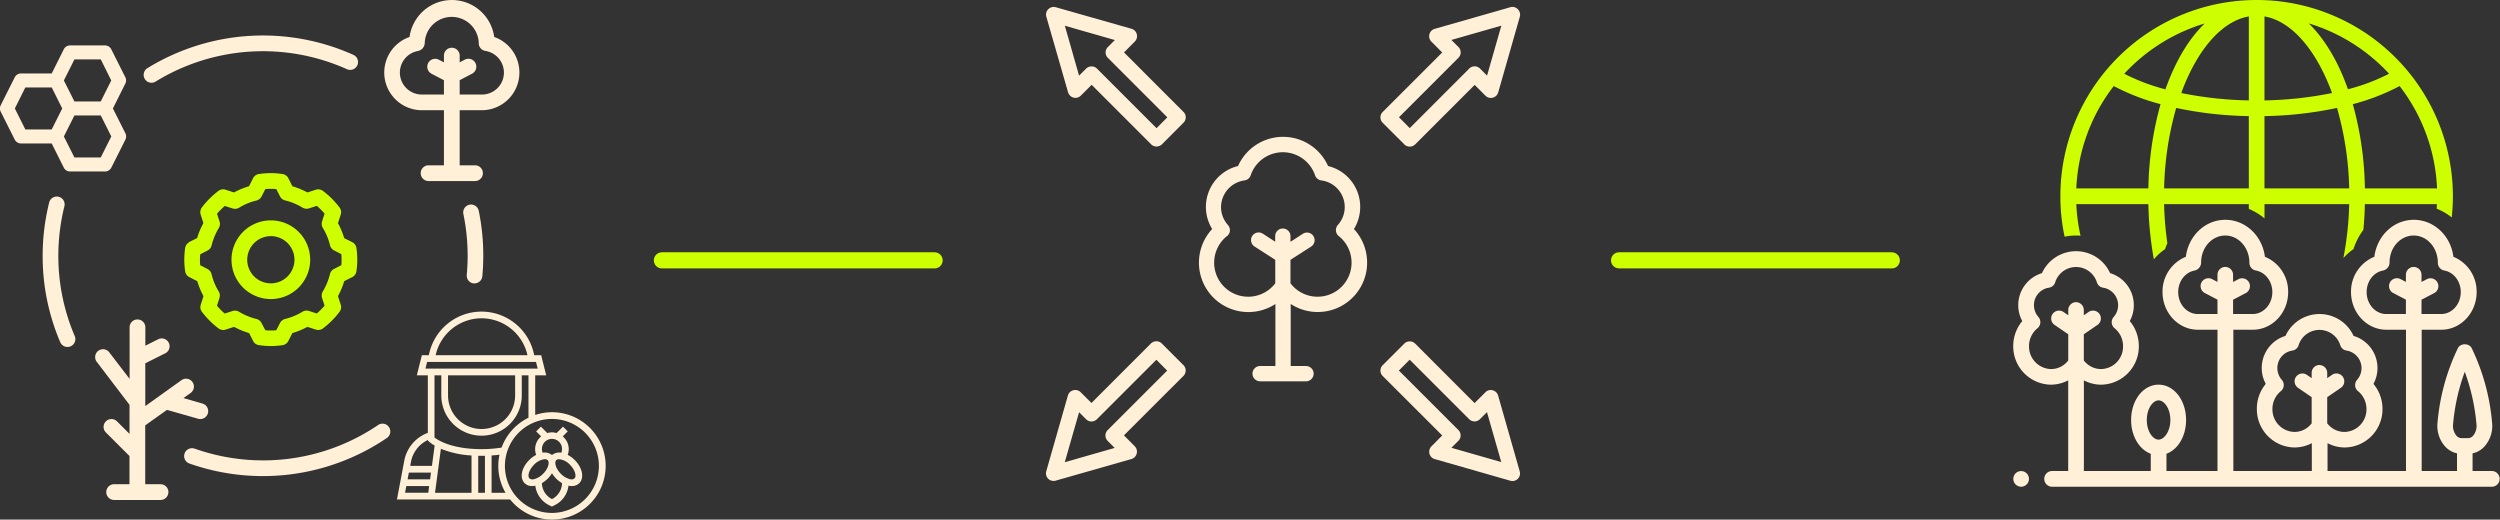 <svg xmlns="http://www.w3.org/2000/svg" viewBox="0 0 1242.88 258.32"><rect x="0" y="0" width="1242.88" height="258.32" fill="#333333" stroke="none"/><defs><style>.cls-1{fill:#fff0d7;}.cls-2{fill:#ceff00;}.cls-3{fill:none;stroke:#ceff00;stroke-linecap:round;stroke-miterlimit:10;stroke-width:8px;}</style></defs><g id="Layer_2" data-name="Layer 2"><g id="Layer_1-2" data-name="Layer 1"><path class="cls-1" d="M750.88,3.59,713.25,14.35a3.81,3.81,0,0,0-1.63,6.35L717,26.09,687.4,55.67a3.79,3.79,0,0,0,0,5.36l10.76,10.75a3.73,3.73,0,0,0,2.7,1.11,3.94,3.94,0,0,0,2.7-1.11l29.57-29.57,5.36,5.36a3.81,3.81,0,0,0,6.35-1.63L755.59,8.3a3.84,3.84,0,0,0-1-3.72,3.72,3.72,0,0,0-3.72-1Zm-11.59,34-3.5-3.5a3.79,3.79,0,0,0-5.36,0L700.86,63.69l-5.36-5.4,29.57-29.57a3.79,3.79,0,0,0,0-5.36l-3.5-3.5,24.83-7.11-7.11,24.82Z"/><path class="cls-1" d="M531,45.9a3.83,3.83,0,0,0,2.7,2.62,3.73,3.73,0,0,0,3.65-1l5.36-5.36,29.57,29.57a3.73,3.73,0,0,0,2.7,1.11,3.9,3.9,0,0,0,2.7-1.11L588.38,61a3.77,3.77,0,0,0,0-5.36L558.81,26.06l5.36-5.4a3.81,3.81,0,0,0-1.63-6.35L524.87,3.59a3.83,3.83,0,0,0-3.73,1,3.79,3.79,0,0,0-.95,3.73Zm23.26-26-3.49,3.5a3.77,3.77,0,0,0,0,5.36l29.57,29.57-5.36,5.4L545.36,34.11a3.73,3.73,0,0,0-2.7-1.1,3.9,3.9,0,0,0-2.7,1.1l-3.5,3.5-7.07-24.82,24.82,7.11Z"/><path class="cls-1" d="M744.8,196.65a3.83,3.83,0,0,0-2.7-2.62,3.73,3.73,0,0,0-3.65,1l-5.36,5.36L703.52,170.8a3.87,3.87,0,0,0-5.36,0L687.4,181.56a3.79,3.79,0,0,0,0,5.36L717,216.49l-5.35,5.4a3.8,3.8,0,0,0,1.63,6.34L750.88,239a3,3,0,0,0,1,.15,3.85,3.85,0,0,0,2.7-1.1,3.77,3.77,0,0,0,.95-3.72L744.8,196.69Zm-23.26,26,3.49-3.5a3.77,3.77,0,0,0,0-5.36l-29.57-29.57,5.36-5.4,29.57,29.57a3.79,3.79,0,0,0,5.36,0l3.5-3.5,7.11,24.83-24.82-7.11Z"/><path class="cls-1" d="M523.84,239.11a3.08,3.08,0,0,0,1-.16L562.5,228.2a3.81,3.81,0,0,0,1.63-6.35l-5.36-5.4,29.58-29.57a3.79,3.79,0,0,0,0-5.36l-10.76-10.76a3.76,3.76,0,0,0-2.7-1.1,3.93,3.93,0,0,0-2.7,1.1l-29.57,29.58L537.26,195a3.81,3.81,0,0,0-6.35,1.63l-10.75,37.63a3.76,3.76,0,0,0,3.64,4.83Zm12.62-34.18,3.5,3.5a3.79,3.79,0,0,0,5.36,0l29.57-29.57,5.36,5.4-29.57,29.57a3.79,3.79,0,0,0,0,5.36l3.49,3.5-24.82,7.1L536.46,205Z"/><path class="cls-1" d="M620.58,155.14a24.58,24.58,0,0,0,13.49-4v30.83h-7.6a3.8,3.8,0,0,0,0,7.6h22.81a3.8,3.8,0,1,0,0-7.6h-7.6V151.11a24.55,24.55,0,0,0,31.43-37.25,20.92,20.92,0,0,0-12.85-31.32,24.52,24.52,0,0,0-44.77,0,20.92,20.92,0,0,0-12.85,31.32,24.55,24.55,0,0,0,17.94,41.28Zm-10.53-37.78a3.8,3.8,0,0,0,1.41-2.66,3.92,3.92,0,0,0-1-2.85,13.32,13.32,0,0,1-3.42-8.9,13.48,13.48,0,0,1,11.67-13.26,3.74,3.74,0,0,0,3.07-2.55,16.9,16.9,0,0,1,32,0,3.8,3.8,0,0,0,3.08,2.55,13.34,13.34,0,0,1,8.25,22.16,3.88,3.88,0,0,0-.95,2.85,3.83,3.83,0,0,0,1.4,2.66,16.92,16.92,0,1,1-24,23.49V129.18l10.26-6.58a3.79,3.79,0,1,0-4.1-6.38l-6.16,4V117.4a3.8,3.8,0,1,0-7.6,0v2.77l-6.16-4a3.79,3.79,0,1,0-4.11,6.38L634,129.18v11.67a16.92,16.92,0,1,1-24-23.49Z"/><path class="cls-1" d="M209.75,54.8H220.7V82.18h-7.82a3.92,3.92,0,0,0,0,7.83h23.47a3.92,3.92,0,0,0,0-7.83h-7.82V54.8h10.95a18.74,18.74,0,0,0,6.22-36.42,21.24,21.24,0,0,0-42.09,0,18.73,18.73,0,0,0,6.18,36.42Zm-1.84-29.49a4.12,4.12,0,0,0,3.25-4.07A13.44,13.44,0,0,1,238,21v.43a3.92,3.92,0,0,0,3.29,3.88A10.91,10.91,0,0,1,239.48,47H228.53V39.86l6.14-3.21a3.92,3.92,0,1,0-3.6-7L228.53,31V27.46a3.92,3.92,0,0,0-7.83,0V31l-2.54-1.33a3.92,3.92,0,0,0-3.6,7l6.14,3.21V47H209.75a10.91,10.91,0,0,1-1.84-21.67Z"/><path class="cls-1" d="M235.37,140.86a3.94,3.94,0,0,0,4.42-3.45q.47-5.1.47-10.2A110.53,110.53,0,0,0,238,104.75a3.9,3.9,0,0,0-7.62,1.68,103.18,103.18,0,0,1,2.11,20.78c0,3.12-.16,6.25-.43,9.38a3.92,3.92,0,0,0,3.36,4.31Z"/><path class="cls-1" d="M96.63,223a3.92,3.92,0,0,0-2.7,7.35,109.77,109.77,0,0,0,98.45-12.63,3.92,3.92,0,0,0,.9-5.52,3.87,3.87,0,0,0-5.36-.86A101.82,101.82,0,0,1,96.67,223Z"/><path class="cls-1" d="M29.35,97.87a3.91,3.91,0,0,0-4.89,2.74,110,110,0,0,0-3.25,26.56,108.43,108.43,0,0,0,8.76,43A3.91,3.91,0,1,0,37.13,167,101.11,101.11,0,0,1,29,127.17a103,103,0,0,1,3-24.57A3.89,3.89,0,0,0,29.35,97.87Z"/><path class="cls-1" d="M72.1,39.43a3.87,3.87,0,0,0,5.32,1.09,101.9,101.9,0,0,1,95-6.14,3.91,3.91,0,1,0,3.33-7.08A109.74,109.74,0,0,0,73.24,33.91,3.94,3.94,0,0,0,72.1,39.43Z"/><path class="cls-1" d="M91.13,197.94l3.64-2.58A3.9,3.9,0,0,0,90.23,189l-18,12.87V180.61l10-5a3.91,3.91,0,0,0-3.48-7l-6.49,3.24v-9.31a3.92,3.92,0,0,0-7.83,0v25.82L54.2,175A3.91,3.91,0,0,0,48,179.75l16.39,21.52V215.7l-6.22-6.22A3.9,3.9,0,0,0,52.64,215l11.73,11.73v14H56.55a3.92,3.92,0,0,0,0,7.83H80a3.92,3.92,0,0,0,0-7.83H72.2V211.48L83,203.77l15.69,4.46a3.93,3.93,0,0,0,2.15-7.55l-9.66-2.78Z"/><path class="cls-2" d="M94.12,120.4a3.88,3.88,0,0,0-2.07,2.93,38.66,38.66,0,0,0,0,11.5,3.89,3.89,0,0,0,2.07,2.94l3.95,2a40.55,40.55,0,0,0,3.09,7.47l-1.36,4.27a3.84,3.84,0,0,0,.62,3.55,42.54,42.54,0,0,0,8.18,8.18,3.89,3.89,0,0,0,3.56.63l4.22-1.37a38.21,38.21,0,0,0,7.47,3.09l2,3.95a3.86,3.86,0,0,0,3,2.07,46.06,46.06,0,0,0,5.75.43,39.51,39.51,0,0,0,5.75-.43,3.94,3.94,0,0,0,3-2.07l2-3.95a38.21,38.21,0,0,0,7.47-3.09l4.22,1.37a3.9,3.9,0,0,0,3.56-.63,42.54,42.54,0,0,0,8.18-8.18,3.87,3.87,0,0,0,.62-3.55l-1.37-4.27a37.37,37.37,0,0,0,3.09-7.47l4-2a3.88,3.88,0,0,0,2.08-2.94,38.66,38.66,0,0,0,0-11.5,3.87,3.87,0,0,0-2.08-2.93l-4-2a40.15,40.15,0,0,0-3.09-7.47l1.37-4.26a3.89,3.89,0,0,0-.62-3.56,42.48,42.48,0,0,0-8.18-8.17,4,4,0,0,0-3.56-.63l-4.22,1.37a37.61,37.61,0,0,0-7.47-3.09l-2-4a3.86,3.86,0,0,0-3-2.08,38.49,38.49,0,0,0-11.54,0,3.91,3.91,0,0,0-3,2.08l-2,4a37.61,37.61,0,0,0-7.47,3.09l-4.22-1.37a3.86,3.86,0,0,0-3.56.63,42.48,42.48,0,0,0-8.18,8.17,3.89,3.89,0,0,0-.62,3.56l1.37,4.26A37,37,0,0,0,98,118.36l-4,2Zm5.44,6,3.64-1.87a3.72,3.72,0,0,0,2-2.55,31.59,31.59,0,0,1,3.56-8.6,3.91,3.91,0,0,0,.39-3.25l-1.25-3.87a33,33,0,0,1,3.88-3.87l3.87,1.25a4,4,0,0,0,3.24-.39,29.41,29.41,0,0,1,8.61-3.56,4,4,0,0,0,2.54-2L131.91,94a32.94,32.94,0,0,1,5.44,0l1.87,3.64a3.76,3.76,0,0,0,2.55,2,30.28,30.28,0,0,1,8.6,3.56,4,4,0,0,0,3.25.39l3.87-1.25a29.48,29.48,0,0,1,3.87,3.87l-1.25,3.87a4,4,0,0,0,.39,3.25,29.36,29.36,0,0,1,3.56,8.6,4,4,0,0,0,2,2.55l3.64,1.87c.07,1,.11,1.88.11,2.74s0,1.76-.11,2.74l-3.64,1.88a3.75,3.75,0,0,0-2,2.54,31,31,0,0,1-3.56,8.61,4,4,0,0,0-.39,3.24l1.25,3.87a33,33,0,0,1-3.87,3.88l-3.87-1.25a3.91,3.91,0,0,0-3.25.39,29.91,29.91,0,0,1-8.6,3.56,4,4,0,0,0-2.55,2l-1.87,3.64a30.89,30.89,0,0,1-5.44,0L130,160.57a3.73,3.73,0,0,0-2.54-2,30.93,30.93,0,0,1-8.61-3.56,3.89,3.89,0,0,0-3.24-.39l-3.87,1.25a30.92,30.92,0,0,1-3.88-3.88l1.25-3.87a3.89,3.89,0,0,0-.39-3.24,30,30,0,0,1-3.56-8.61,3.93,3.93,0,0,0-2-2.54l-3.64-1.88c-.08-1-.12-1.88-.12-2.74S99.48,127.36,99.56,126.38Z"/><path class="cls-2" d="M134.65,148.68a19.56,19.56,0,1,0-19.56-19.56A19.57,19.57,0,0,0,134.65,148.68Zm0-31.29a11.74,11.74,0,1,1-11.74,11.73A11.77,11.77,0,0,1,134.65,117.39Z"/><path class="cls-1" d="M62.32,38.43l-7-13.92a3.46,3.46,0,0,0-3.12-1.93H34.82a3.46,3.46,0,0,0-3.11,1.93l-6,12H10.45a3.5,3.5,0,0,0-3.12,1.92l-7,13.93a3.47,3.47,0,0,0,0,3.12l7,13.93a3.51,3.51,0,0,0,3.12,1.92H25.71l6,12a3.46,3.46,0,0,0,3.11,1.93H52.23a3.49,3.49,0,0,0,3.12-1.93l7-13.93a3.46,3.46,0,0,0,.36-1.55,3.5,3.5,0,0,0-.36-1.56L56.13,53.92l6.18-12.37A3.41,3.41,0,0,0,62.68,40a3.53,3.53,0,0,0-.36-1.56ZM37,29.54h13.1L55.31,40,50.08,50.44H37L31.75,40ZM7.38,53.92,12.6,43.47H25.71l5.22,10.45L25.71,64.36H12.6Zm42.7,24.37H37L31.75,67.85,37,57.4h13.1l5.23,10.45Z"/><path class="cls-1" d="M282.24,226.15a8.42,8.42,0,0,0,.52-2.86,8.28,8.28,0,0,0-3-6.33l2.49-2.5-2.36-2.35-3.2,3.2a7.46,7.46,0,0,0-4.58,0l-3.2-3.2-2.36,2.35,2.49,2.5a8.28,8.28,0,0,0-3,6.33,8.42,8.42,0,0,0,.52,2.86,13.72,13.72,0,0,0-3.46,2.54c-3.87,3.87-4.88,8.93-2.29,11.51a5.18,5.18,0,0,0,3.77,1.44,7.78,7.78,0,0,0,1.56-.18,12.41,12.41,0,0,0,6.79,9.67l1.45.72,1.45-.73a12.38,12.38,0,0,0,6.79-9.66,7.78,7.78,0,0,0,1.56.18A5.22,5.22,0,0,0,288,240.2c2.59-2.59,1.58-7.64-2.28-11.51A14.13,14.13,0,0,0,282.24,226.15Zm-12.82-2.86a5,5,0,1,1,9.63,1.79,5.61,5.61,0,0,0-4.63,1.15,5.61,5.61,0,0,0-4.63-1.15A5,5,0,0,1,269.42,223.29Zm-6.21,14.55c-1.07-1.06-.31-4.19,2.28-6.79a8.52,8.52,0,0,1,5.4-2.76,1.94,1.94,0,0,1,1.4.47c1.06,1.06.31,4.2-2.29,6.79a9.84,9.84,0,0,1-4.27,2.61A2.66,2.66,0,0,1,263.21,237.84Zm11.21,10.28a9.05,9.05,0,0,1-5-7.94,14.38,14.38,0,0,0,5-4.89,14.53,14.53,0,0,0,2.06,2.62,14.16,14.16,0,0,0,2.93,2.27A9.05,9.05,0,0,1,274.42,248.12Zm11.22-10.28a2.69,2.69,0,0,1-2.53.32,9.85,9.85,0,0,1-4.27-2.6c-2.6-2.6-3.35-5.74-2.29-6.8a1.94,1.94,0,0,1,1.4-.46,8.48,8.48,0,0,1,5.4,2.75C285.94,233.65,286.7,236.78,285.64,237.84Z"/><path class="cls-1" d="M274.42,204.94a26.5,26.5,0,0,0-8.34,1.36V186.6h5.47l-2.5-10h-3.47a26.66,26.66,0,0,0-52.38,0h-3.47l-2.5,10h5.47v28.59a18.39,18.39,0,0,0-11.79,14.27l-3.57,18.86h56.28a26.68,26.68,0,1,0,20.8-43.38Zm-35-46.7a23.42,23.42,0,0,1,22.81,18.35H216.58A23.42,23.42,0,0,1,239.39,158.24Zm-27.06,21.68h54.11l.84,3.34H211.5Zm10.38,6.68h33.36v10a16.68,16.68,0,1,1-33.36,0Zm-3.34,0v10a20,20,0,0,0,40,0v-10h3.33v21.07a26.82,26.82,0,0,0-13.37,14.84,61.23,61.23,0,0,1-10,.78c-14.65,0-21.56-4.4-23.35-5.78V186.6Zm-5.57,51.71H202.63l.63-3.34h11Zm20.59-11.87V245H216.27l2.92-21.89A47.15,47.15,0,0,0,234.39,226.44Zm3.33.15c.56,0,1.09,0,1.67,0s1.11,0,1.67,0V245h-3.34Zm-25-7.83V219l.49.49a15.17,15.17,0,0,0,2.85,2l-1.35,10.12h-10.8l.3-1.6A15.12,15.12,0,0,1,212.7,218.76ZM202,241.64h11.35l-.44,3.34H201.37ZM244.39,245V226.44c1.35-.09,2.67-.22,3.94-.39a26.42,26.42,0,0,0,3,18.93Zm30,10a23.36,23.36,0,1,1,23.35-23.36A23.38,23.38,0,0,1,274.42,255Z"/><path class="cls-1" d="M1239,234.17h-9.76v-8.78a11.28,11.28,0,0,0,6-3.51,15.34,15.34,0,0,0,3.71-11.67,106.16,106.16,0,0,0-9.91-36.65l-.16-.35c-1.29-2.73-5.74-2.73-7,0l-.16.35a105.94,105.94,0,0,0-9.91,36.65,15.34,15.34,0,0,0,3.7,11.67,11.31,11.31,0,0,0,6,3.51v8.78h-17.57V163.92h9.76c9.68,0,17.56-8.39,17.56-18.69a18.63,18.63,0,0,0-11.55-17.57c-1.29-10.38-9.6-18.38-19.67-18.38s-18.3,7.92-19.63,18.38a18.6,18.6,0,0,0-11.59,17.57c0,10.3,7.88,18.69,17.56,18.69h9.76v70.25h-39V220.32a18.39,18.39,0,0,0,8.51,2.14,19,19,0,0,0,18.81-19.16,19.4,19.4,0,0,0-4.49-12.45,16.46,16.46,0,0,0,2-7.92A16.63,16.63,0,0,0,1170.09,167a18.62,18.62,0,0,0-33.87,0,16.63,16.63,0,0,0-11.79,15.93,16.46,16.46,0,0,0,2,7.92A19.26,19.26,0,0,0,1122,203.3a19,19,0,0,0,18.81,19.16,18.76,18.76,0,0,0,8.51-2.14v13.85h-39V163.92H1120c9.68,0,17.56-8.39,17.56-18.69A18.63,18.63,0,0,0,1126,127.66c-1.29-10.38-9.6-18.38-19.67-18.38s-18.31,7.92-19.63,18.38a18.6,18.6,0,0,0-11.59,17.57c0,10.3,7.88,18.69,17.56,18.69h9.76v70.25h-25.37v-8.58c5.7-2.11,9.75-8.71,9.75-16.79,0-9.83-6-17.56-13.66-17.56s-13.66,7.73-13.66,17.56c0,8.08,4.06,14.64,9.76,16.79v8.58H1036V189.09a18.27,18.27,0,0,0,8.51,2.15,19,19,0,0,0,18.81-19.16,19.3,19.3,0,0,0-4.49-12.45,16.46,16.46,0,0,0,2-7.92,16.63,16.63,0,0,0-11.79-15.93,18.61,18.61,0,0,0-33.87,0,16.63,16.63,0,0,0-11.79,15.93,16.46,16.46,0,0,0,2,7.92,19.23,19.23,0,0,0-4.49,12.45,19,19,0,0,0,18.81,19.16,18.77,18.77,0,0,0,8.51-2.15v45.08h-7.8a3.91,3.91,0,1,0,0,7.81H1239a3.91,3.91,0,0,0,0-7.81Zm-206.85-83.95a3.92,3.92,0,0,0-3.91,3.9v2.62l-2.38-1.64a3.9,3.9,0,0,0-4.41,6.44l6.79,4.64v13a10.69,10.69,0,0,1-8.51,4.3,11.23,11.23,0,0,1-11-11.36,11.43,11.43,0,0,1,4.21-8.94,3.83,3.83,0,0,0,1.41-2.69,3.87,3.87,0,0,0-.94-2.89,8.85,8.85,0,0,1-2.22-5.85,8.72,8.72,0,0,1,7.37-8.71,3.82,3.82,0,0,0,3.16-2.61,10.86,10.86,0,0,1,20.77,0,3.85,3.85,0,0,0,3.16,2.61,8.82,8.82,0,0,1,5.15,14.56,3.91,3.91,0,0,0-.94,2.89,3.83,3.83,0,0,0,1.41,2.69,11.43,11.43,0,0,1,4.21,8.94,11.17,11.17,0,0,1-11,11.36,10.81,10.81,0,0,1-8.51-4.3v-13l6.79-4.64a3.9,3.9,0,1,0-4.41-6.44l-2.38,1.64v-2.62a3.92,3.92,0,0,0-3.9-3.9Zm41,68.34c-2.78,0-5.86-4-5.86-9.76s3.08-9.75,5.86-9.75,5.85,4,5.85,9.75S1075.88,218.56,1073.11,218.56Zm33.17-85.86a3.91,3.91,0,0,0-3.9,3.9v3.55l-2.54-1.32a3.91,3.91,0,1,0-3.59,6.94l6.13,3.2v7.15h-9.76c-5.39,0-9.76-4.88-9.76-10.89,0-5.35,3.44-9.88,8.2-10.74a4.14,4.14,0,0,0,3.2-4.06c0-7.37,5.39-13.34,12-13.34s12,6,12,13.58a3.89,3.89,0,0,0,3.2,3.82c4.76.86,8.2,5.39,8.2,10.74,0,6-4.37,10.89-9.76,10.89h-9.76V149l6.13-3.2a3.91,3.91,0,1,0-3.59-6.94l-2.54,1.32V136.6A3.91,3.91,0,0,0,1106.28,132.7Zm46.84,48.75a3.91,3.91,0,0,0-3.91,3.9V188l-2.38-1.64a3.9,3.9,0,0,0-4.41,6.44l6.79,4.65v13a10.71,10.71,0,0,1-8.51,4.29,11.22,11.22,0,0,1-11-11.36,11.43,11.43,0,0,1,4.21-8.94,3.83,3.83,0,0,0,1.41-2.69,3.89,3.89,0,0,0-.94-2.89,8.85,8.85,0,0,1-2.22-5.85,8.73,8.73,0,0,1,7.37-8.71,3.82,3.82,0,0,0,3.16-2.61,10.86,10.86,0,0,1,20.77,0,3.85,3.85,0,0,0,3.16,2.61,8.82,8.82,0,0,1,5.15,14.56,3.93,3.93,0,0,0-.94,2.89,3.83,3.83,0,0,0,1.41,2.69,11.43,11.43,0,0,1,4.21,8.94,11.17,11.17,0,0,1-11,11.36,10.83,10.83,0,0,1-8.51-4.29v-13l6.79-4.65a3.9,3.9,0,1,0-4.41-6.44l-2.38,1.64v-2.61a3.91,3.91,0,0,0-3.9-3.9ZM1200,132.7a3.91,3.91,0,0,0-3.9,3.9v3.55l-2.54-1.32a3.91,3.91,0,1,0-3.59,6.94l6.13,3.2v7.15h-9.76c-5.39,0-9.76-4.88-9.76-10.89,0-5.35,3.44-9.88,8.2-10.74a4.14,4.14,0,0,0,3.2-4.06c0-7.37,5.38-13.34,12-13.34s12,6,12,13.58a3.89,3.89,0,0,0,3.2,3.82c4.76.86,8.2,5.39,8.2,10.74,0,6-4.37,10.89-9.76,10.89h-9.76V149l6.13-3.2a3.91,3.91,0,1,0-3.59-6.94l-2.54,1.32V136.6A3.91,3.91,0,0,0,1200,132.7Zm23.61,85.12a3.36,3.36,0,0,1-2.38-1.21,7.58,7.58,0,0,1-1.68-5.7,100.6,100.6,0,0,1,5.82-26.07,101,101,0,0,1,5.81,26.07,7.58,7.58,0,0,1-1.67,5.7,3.36,3.36,0,0,1-2.39,1.21h-3.51Z"/><circle class="cls-1" cx="1004.81" cy="238.08" r="3.9"/><path class="cls-2" d="M1218.88,108.11a94.39,94.39,0,0,0,.58-10.54,97.57,97.57,0,1,0-195.14,0,94.34,94.34,0,0,0,2.11,20.1,27.91,27.91,0,0,1,5.7-.58c.74,0,1.48,0,2.22.11a87.26,87.26,0,0,1-2.11-15.72h35.83a170.16,170.16,0,0,0,2.73,27.43,27.72,27.72,0,0,1,5.58-5.07,20.89,20.89,0,0,1,1.14-2.89,163.25,163.25,0,0,1-1.64-19.47H1118v2.38a29.09,29.09,0,0,1,7.8,4.72v-7.1h42.12a163.65,163.65,0,0,1-2.89,26.81,28.79,28.79,0,0,1,5-4.45,33.31,33.31,0,0,1,4.92-9.56c.43-4.18.66-8.43.74-12.8h35.83c0,.78-.08,1.52-.15,2.26A28.32,28.32,0,0,1,1218.88,108.11ZM1068.07,93.67h-35.83a89.3,89.3,0,0,1,18.62-50.89,108.37,108.37,0,0,0,23.26,9A165.08,165.08,0,0,0,1068.07,93.67Zm-12-57a89.5,89.5,0,0,1,40-25c-8,7.73-14.68,19-19.52,32.75A99.28,99.28,0,0,1,1056.05,36.65Zm61.94,57h-42.11a157.19,157.19,0,0,1,6-40A187.66,187.66,0,0,0,1118,57.72Zm0-43.75a185.45,185.45,0,0,1-33.6-3.67c7.72-21.08,19.9-35.71,33.6-38.09Zm69.74-13.27a99.06,99.06,0,0,1-20.45,7.73c-4.84-13.74-11.55-25-19.51-32.75A89.52,89.52,0,0,1,1187.73,36.65ZM1125.79,8.16c13.7,2.38,25.88,17,33.61,38.09a185.57,185.57,0,0,1-33.61,3.67Zm0,85.51V57.72a187.77,187.77,0,0,0,36.07-4.06,157.63,157.63,0,0,1,6.05,40Zm49.92,0a165.08,165.08,0,0,0-6-41.88,108.17,108.17,0,0,0,23.26-9,89.3,89.3,0,0,1,18.62,50.89Z"/><line class="cls-3" x1="329.05" y1="129.43" x2="464.65" y2="129.43"/><line class="cls-3" x1="804.91" y1="129.43" x2="940.52" y2="129.43"/></g></g></svg>